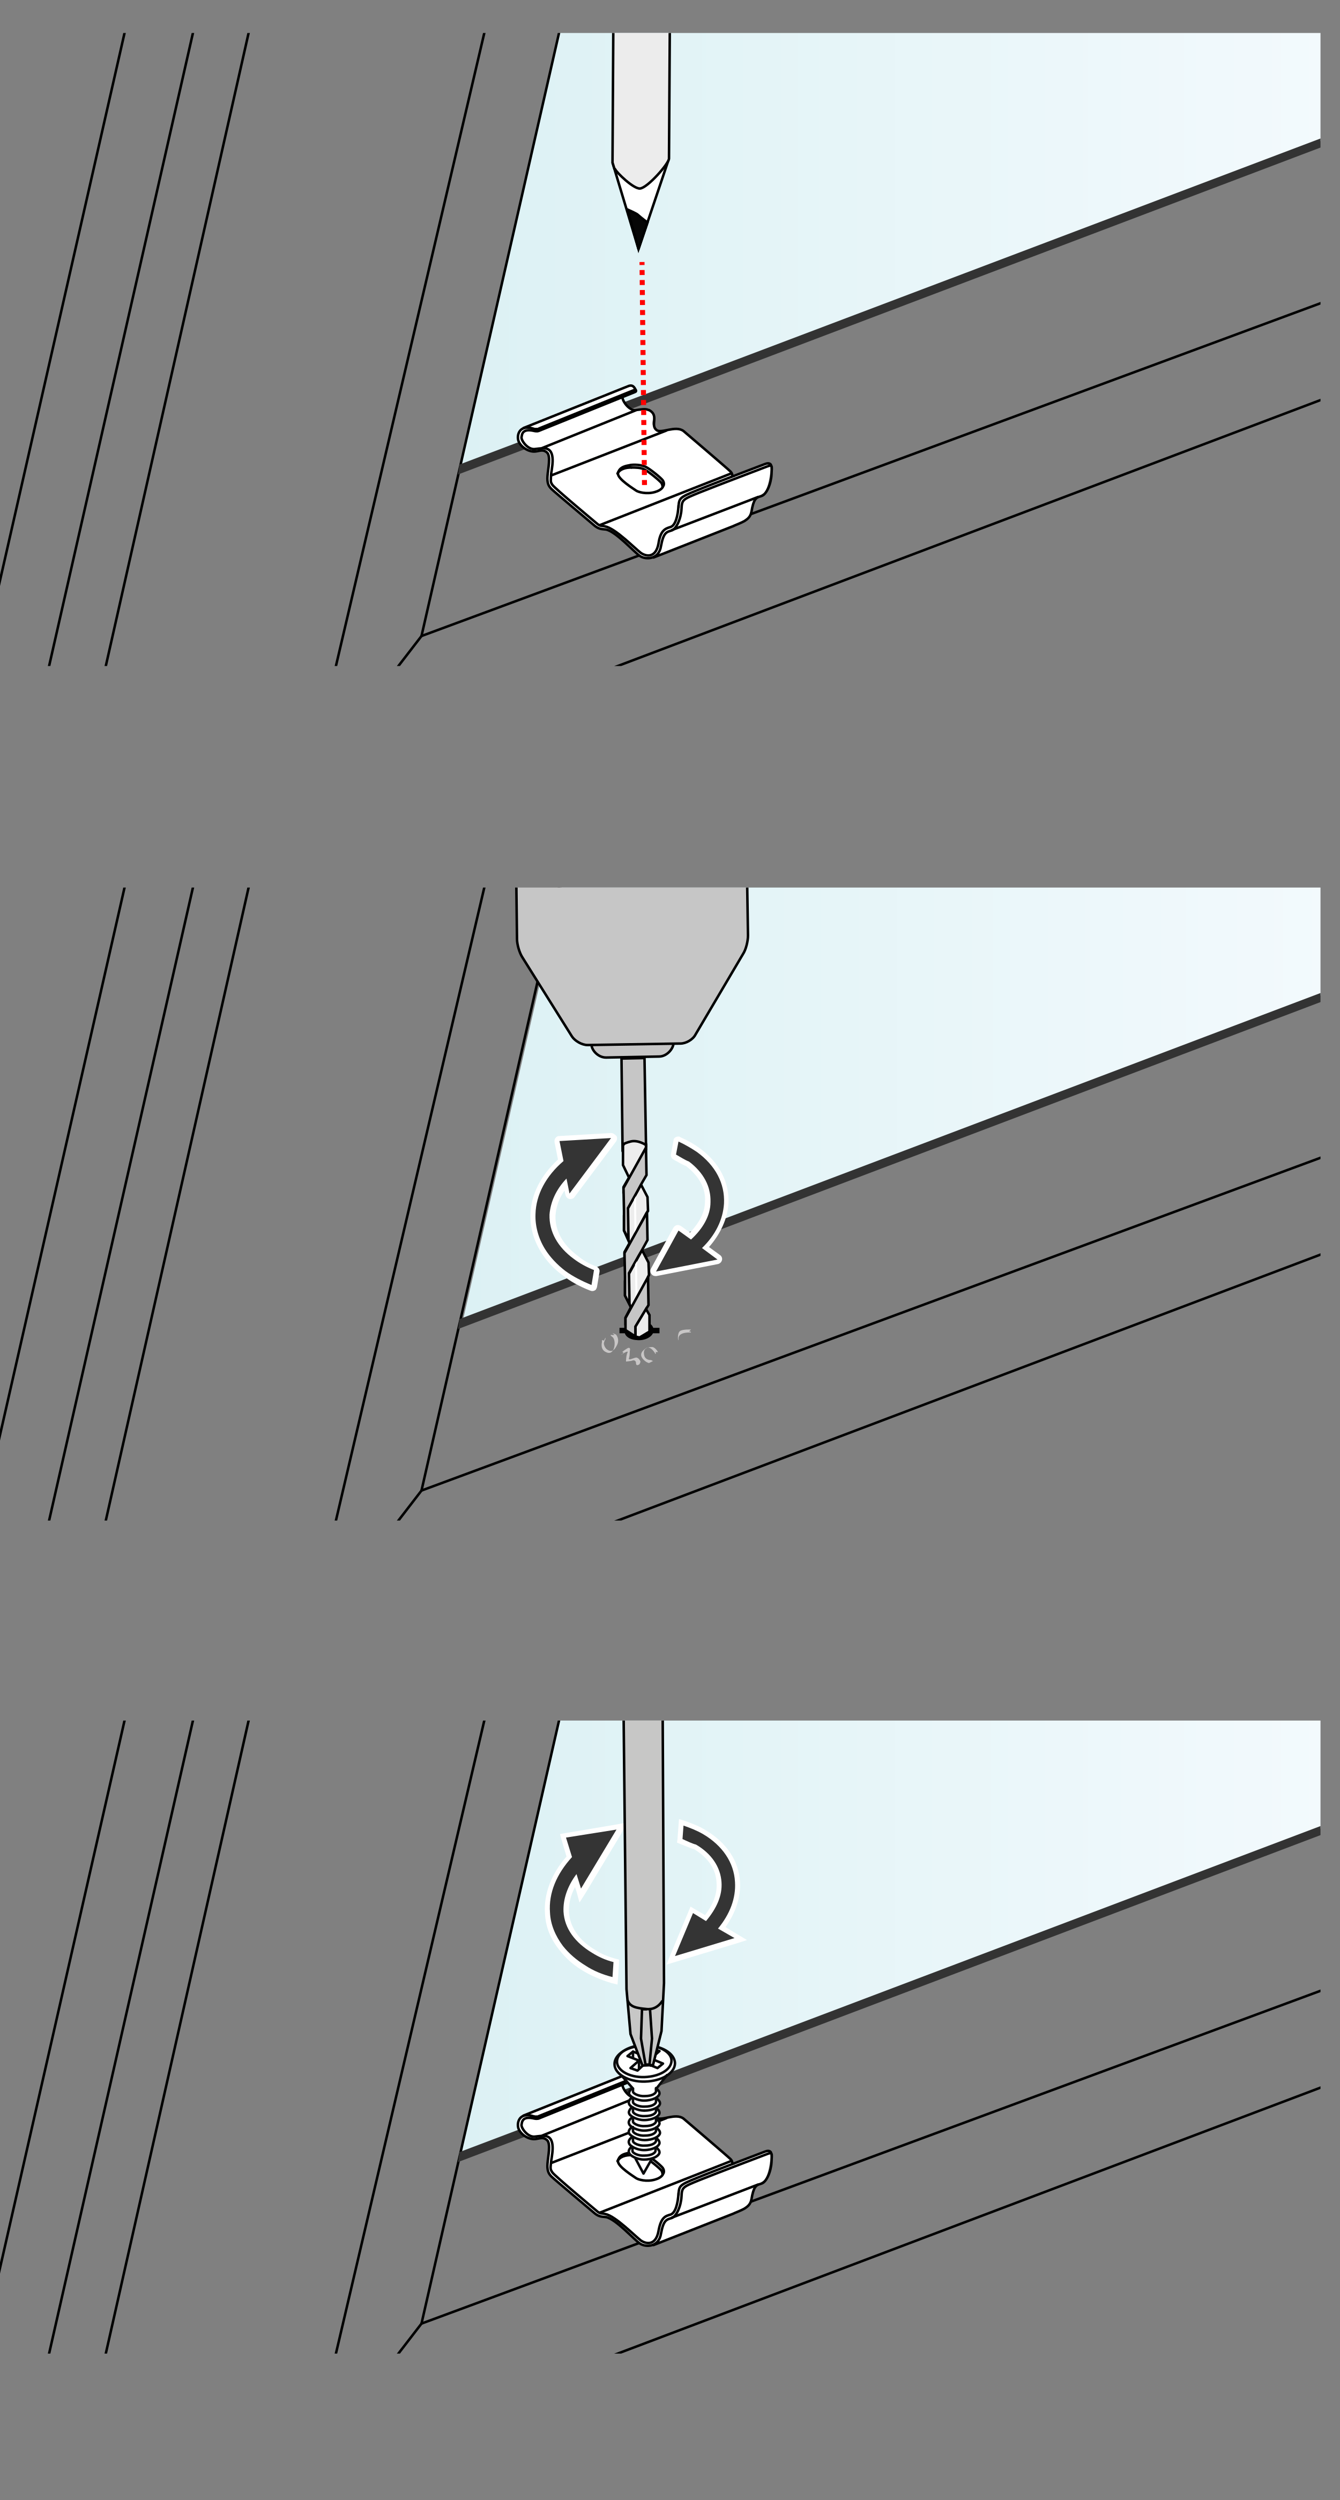 <?xml version="1.0" encoding="utf-8"?>
<!-- Generator: Adobe Illustrator 27.8.1, SVG Export Plug-In . SVG Version: 6.00 Build 0)  -->
<svg version="1.1" id="Ebene_1" xmlns="http://www.w3.org/2000/svg" xmlns:xlink="http://www.w3.org/1999/xlink" x="0px" y="0px"
	 width="268px" height="500px" viewBox="0 0 268 500" style="enable-background:new 0 0 268 500;" xml:space="preserve">
<rect x="0" y="0" width="268" height="500" fill="#808080" stroke="none"/>
<style type="text/css">
	.st0{fill:#F3F3F3;}
	.st1{fill:none;stroke:#1D1D1B;stroke-width:0.5;stroke-linecap:round;stroke-linejoin:round;stroke-miterlimit:10;}
	.st2{fill:none;stroke:#787876;stroke-width:0.1;}
	.st3{fill:none;stroke:#1D1E1C;stroke-width:0.5;stroke-linecap:round;stroke-linejoin:round;}
	.st4{clip-path:url(#XMLID_00000145035644568200776130000006699168477341689528_);fill:url(#SVGID_1_);}
	
		.st5{clip-path:url(#XMLID_00000145035644568200776130000006699168477341689528_);fill:none;stroke:#000100;stroke-width:0.5;stroke-linecap:round;stroke-linejoin:round;stroke-miterlimit:10;}
	.st6{clip-path:url(#XMLID_00000145035644568200776130000006699168477341689528_);fill:#333333;}
	
		.st7{clip-path:url(#XMLID_00000145035644568200776130000006699168477341689528_);fill:none;stroke:#FF0000;stroke-width:0.5;stroke-linecap:round;}
	.st8{clip-path:url(#XMLID_00000145035644568200776130000006699168477341689528_);}
	.st9{fill:#FFFFFF;}
	.st10{fill:none;stroke:#000100;stroke-width:0.5;stroke-linecap:round;stroke-linejoin:round;}
	.st11{fill:none;stroke:#000100;stroke-width:0.5;stroke-linecap:round;stroke-linejoin:round;stroke-miterlimit:10;}
	.st12{fill:none;stroke:#FF0000;stroke-dasharray:1,1;}
	.st13{fill:#FFFFFF;stroke:#000000;stroke-width:0.5;stroke-linejoin:round;stroke-miterlimit:10;}
	.st14{fill:#ECECEC;stroke:#000000;stroke-width:0.5;stroke-linecap:round;stroke-linejoin:round;stroke-miterlimit:10;}
	.st15{fill:#060606;stroke:#000000;stroke-width:0.5;stroke-miterlimit:10;}
	
		.st16{clip-path:url(#XMLID_00000124854748264069087190000005246950209126065068_);fill:url(#SVGID_00000145027113841913369130000017056690380881675670_);}
	
		.st17{clip-path:url(#XMLID_00000124854748264069087190000005246950209126065068_);fill:none;stroke:#000100;stroke-width:0.5;stroke-linecap:round;stroke-linejoin:round;stroke-miterlimit:10;}
	.st18{clip-path:url(#XMLID_00000124854748264069087190000005246950209126065068_);fill:#333333;}
	.st19{clip-path:url(#XMLID_00000124854748264069087190000005246950209126065068_);}
	.st20{fill:#010101;}
	.st21{fill:#C8C6C6;}
	.st22{fill:none;stroke:#010101;stroke-width:1.089;}
	.st23{fill:#C6C6C6;stroke:#000000;stroke-width:0.5;stroke-miterlimit:10;}
	.st24{fill:#C6C6C6;}
	.st25{fill:none;stroke:#000000;stroke-width:0.5;stroke-miterlimit:10;}
	.st26{fill:#ECECEC;stroke:#1D1D1B;stroke-width:0.25;stroke-linecap:round;stroke-linejoin:round;stroke-miterlimit:10;}
	.st27{fill:#EDEDED;stroke:#000000;stroke-width:0.5;stroke-miterlimit:10;}
	.st28{fill:#343434;}
	
		.st29{clip-path:url(#XMLID_00000150790133900148519070000015219650850724103346_);fill:url(#SVGID_00000116929190770828348150000008110845743847041713_);}
	
		.st30{clip-path:url(#XMLID_00000150790133900148519070000015219650850724103346_);fill:none;stroke:#000100;stroke-width:0.5;stroke-linecap:round;stroke-linejoin:round;stroke-miterlimit:10;}
	.st31{clip-path:url(#XMLID_00000150790133900148519070000015219650850724103346_);fill:#333333;}
	
		.st32{clip-path:url(#XMLID_00000150790133900148519070000015219650850724103346_);fill:none;stroke:#FF0000;stroke-width:0.5;stroke-linecap:round;}
	.st33{clip-path:url(#XMLID_00000150790133900148519070000015219650850724103346_);}
	.st34{fill:none;stroke:#0A0B0C;stroke-width:0.5;stroke-linecap:round;stroke-linejoin:round;stroke-miterlimit:10;}
	.st35{fill:#C7C7C6;stroke:#000000;stroke-width:0.5;stroke-linecap:round;stroke-linejoin:round;stroke-miterlimit:10;}
	.st36{fill:#C7C7C6;}
	.st37{fill:none;stroke:#020303;stroke-width:0.5;stroke-miterlimit:10;}
</style>
<g>
	<g>
		<path class="st0" d="M-537.6,476.9 M-517.6,564.3"/>
		<g>
			<path class="st1" d="M-536.8,492.2"/>
			<path class="st1" d="M-537.6,476.9"/>
			<path class="st1" d="M-580.1,585.3"/>
			<path class="st2" d="M-537.6,478.4"/>
			<path class="st2" d="M-537.6,485.7"/>
			<path class="st2" d="M-536,502.7"/>
			<path class="st2" d="M-537.6,488.1"/>
			<path class="st2" d="M-535.3,516.1"/>
			<path class="st2" d="M-535.3,504.8"/>
			<path class="st2" d="M-535.3,521"/>
			<path class="st2" d="M-535.3,532.7"/>
			<path class="st2" d="M-533.6,560.9"/>
			<path class="st2" d="M-533.8,542"/>
			<path class="st2" d="M-534,550.4"/>
		</g>
	</g>
</g>
<path class="st3" d="M-27.3,216.9"/>
<path class="st3" d="M-18.7,216.9"/>
<path class="st3" d="M-5.4,216.9"/>
<g>
	<defs>
		<rect id="XMLID_00000176739996962373475430000002665269558241429393_" y="6.6" width="264.1" height="126.6"/>
	</defs>
	<clipPath id="XMLID_00000134969462972801669470000017206965891267559596_">
		<use xlink:href="#XMLID_00000176739996962373475430000002665269558241429393_"  style="overflow:visible;"/>
	</clipPath>
	
		<linearGradient id="SVGID_1_" gradientUnits="userSpaceOnUse" x1="92.038" y1="-367.461" x2="265.653" y2="-367.461" gradientTransform="matrix(1 0 0 1 4.000000e-02 403.564)">
		<stop  offset="0" style="stop-color:#DCF1F4"/>
		<stop  offset="6.713010e-07" style="stop-color:#DCF1F4"/>
		<stop  offset="1" style="stop-color:#F3FAFD"/>
	</linearGradient>
	<polygon style="clip-path:url(#XMLID_00000134969462972801669470000017206965891267559596_);fill:url(#SVGID_1_);" points="
		118.4,-21.5 265.7,-21.2 265.7,27.6 92.1,93.7 	"/>
	
		<line style="clip-path:url(#XMLID_00000134969462972801669470000017206965891267559596_);fill:none;stroke:#000100;stroke-width:0.5;stroke-linecap:round;stroke-linejoin:round;stroke-miterlimit:10;" x1="-3.8" y1="132.8" x2="26.5" y2="-0.4"/>
	
		<line style="clip-path:url(#XMLID_00000134969462972801669470000017206965891267559596_);fill:none;stroke:#000100;stroke-width:0.5;stroke-linecap:round;stroke-linejoin:round;stroke-miterlimit:10;" x1="182.9" y1="171.1" x2="266.9" y2="139.4"/>
	
		<line style="clip-path:url(#XMLID_00000134969462972801669470000017206965891267559596_);fill:none;stroke:#000100;stroke-width:0.5;stroke-linecap:round;stroke-linejoin:round;stroke-miterlimit:10;" x1="40.2" y1="-0.5" x2="1.3" y2="170.7"/>
	
		<line style="clip-path:url(#XMLID_00000134969462972801669470000017206965891267559596_);fill:none;stroke:#000100;stroke-width:0.5;stroke-linecap:round;stroke-linejoin:round;stroke-miterlimit:10;" x1="51.3" y1="-0.4" x2="12.7" y2="170.7"/>
	
		<line style="clip-path:url(#XMLID_00000134969462972801669470000017206965891267559596_);fill:none;stroke:#000100;stroke-width:0.5;stroke-linecap:round;stroke-linejoin:round;stroke-miterlimit:10;" x1="50.8" y1="170.7" x2="84.3" y2="127.2"/>
	
		<line style="clip-path:url(#XMLID_00000134969462972801669470000017206965891267559596_);fill:none;stroke:#000100;stroke-width:0.5;stroke-linecap:round;stroke-linejoin:round;stroke-miterlimit:10;" x1="84.3" y1="127.2" x2="265.3" y2="60.2"/>
	
		<line style="clip-path:url(#XMLID_00000134969462972801669470000017206965891267559596_);fill:none;stroke:#000100;stroke-width:0.5;stroke-linecap:round;stroke-linejoin:round;stroke-miterlimit:10;" x1="61.7" y1="156.6" x2="266.5" y2="79.1"/>
	
		<line style="clip-path:url(#XMLID_00000134969462972801669470000017206965891267559596_);fill:none;stroke:#000100;stroke-width:0.5;stroke-linecap:round;stroke-linejoin:round;stroke-miterlimit:10;" x1="98.5" y1="-0.4" x2="61.7" y2="156.6"/>
	
		<line style="clip-path:url(#XMLID_00000134969462972801669470000017206965891267559596_);fill:none;stroke:#000100;stroke-width:0.5;stroke-linecap:round;stroke-linejoin:round;stroke-miterlimit:10;" x1="113.4" y1="-0.4" x2="84.3" y2="127.2"/>
	<polygon style="clip-path:url(#XMLID_00000134969462972801669470000017206965891267559596_);fill:#333333;" points="269.9,25.5 
		91.9,92.9 91.6,94.9 269.4,27.5 	"/>
	
		<path style="clip-path:url(#XMLID_00000134969462972801669470000017206965891267559596_);fill:none;stroke:#FF0000;stroke-width:0.5;stroke-linecap:round;" d="
		M123.7,95.7c0,0,4.5-0.6,8,2.2"/>
	
		<path style="clip-path:url(#XMLID_00000134969462972801669470000017206965891267559596_);fill:none;stroke:#FF0000;stroke-width:0.5;stroke-linecap:round;" d="
		M125.1,98.1c0.3-0.1,2.6-4,6.9-4"/>
	<g style="clip-path:url(#XMLID_00000134969462972801669470000017206965891267559596_);">
		<g>
			<path class="st9" d="M151,99.9c0,0-0.3,1.3-0.7,2.3c-0.6,1.7-1.1,1.7-1.6,2.1c-0.6,0.4-18,7.2-18,7.2s-1.9,0.2-2.7-0.3
				c-0.7-0.5-4.5-4-4.5-4s-1-0.7-1.7-1.2c-0.3-0.2-0.8-0.2-1.1-0.3c-0.3,0-0.9,0-1.1-0.1c-0.1-0.1-8.8-7.3-8.8-7.3l-1.1-1.3
				c0,0-0.4-1.5-0.1-3.3c0.2-0.8,0.4-2.8-0.3-3.4c-1.1-1.1-2.6,0.9-4.7-1c-0.5-0.5-2.3-1.8-0.1-3.9c0,0,16.7-6.7,20.4-8.2
				c2.2-0.9,2.1,0.8,2.1,0.8l-2.6,1.3c0,0,0.1,0.9,0.8,1.6c1.1,1,1.9,0.9,3.3,0.8c0.4,0,2.6,0.3,2,2.6c-0.2,1,0.7,1.8,1,1.8
				c1.3,0.1,3.7-0.9,5.3,0.4c3.9,3.3,8.5,7.3,9,7.7c0.6,0.5,0.5,0.9,0.5,0.9s5.7-2.1,6.7-2.5c1-0.4,1.1,1.1,1.1,1.5
				c-0.2,1.6-0.6,4.3-1.7,4.7C151.5,99.4,151,99.9,151,99.9z"/>
			<g>
				<path class="st10" d="M135.7,101.5c0.1-1.9,0.2-2,3.6-3.4c3.4-1.4,13.7-5.3,13.7-5.3c1-0.4,1.2,0.2,1.2,0.2 M127.1,77.9
					c0.3,0.4-0.1,0.5-0.1,0.5l-19.3,7.8c-0.1,0-0.4,0.1-0.8,0c-2.5-0.6-2.5,0.7-2.6,1.3c0,0.7,1.3,2.5,2.7,2.3c1-0.1,1.9-0.3,2.5,0
					c1.7,0.7,0.8,4.1,0.7,5.2c0,1.1-0.2,1.3,0.3,2c0.5,0.7,8.4,7.3,9,7.8c0.6,0.5,0.9,0.3,1.6,0.5c2,0.4,5.9,4.4,7.1,5.3
					c1.2,0.8,3,0.9,3.5-1.9c0.4-2.7,1.4-3,2.4-3.3c1-0.3,1.5-2.3,1.6-4.3 M124.5,79.5c0,0.7,1.3,2.7,2.7,2.5c1-0.1,1.9-0.3,2.5,0
					 M133.3,86.1l-23.1,9 M127.3,82l-19.1,7.7 M104.7,85.6l21-8.4c0.6-0.2,1-0.1,1.4,0.7l-19.3,7.8c-0.4,0.2-0.5,0.2-0.8,0.1
					 M146.8,95.2c-0.6,0-0.1-0.3-0.7-0.9c-0.6-0.6-9.4-8.1-9.4-8.1c-1.6-1.2-4.5,0.6-5.4-0.2c-1.3-1,0.6-2.9-1.5-4"/>
				<line class="st11" x1="120" y1="105" x2="146.2" y2="94.7"/>
				<path class="st11" d="M130.7,111.5l16-6.3l0.2-0.1c0,0,1.5-0.6,2-0.9c0.6-0.4,1.2-0.8,1.4-1.9c0.4-2.4,0.9-2.8,1.7-3l0.3-0.1
					c1-0.3,1.9-2.4,2-4.3c0.1-1.9,0.2-2-0.9-1.6c0,0-10,3.8-13.5,5.2c-3.4,1.4-3.5,1.4-3.6,3.3c-0.1,1.9-1,4-2,4.3
					c-1,0.3-1.6,0.4-2.1,3.1c-0.4,2.7-3,2.8-4.2,2c-1.2-0.8-4.8-4.9-6.8-5.3c-0.7-0.1-1.3,0-2.2-0.7c-0.8-0.7-8.1-6.8-8.7-7.4
					c-0.6-0.6-0.9-1.2-0.8-2.6c0.1-1.4,0.7-4-0.1-4.7c-0.8-0.7-1.4-0.3-2.4-0.2c-1.4,0.1-2.9-1-3.3-2.1c-0.4-1.1,0.1-3.5,3.2-2.4"/>
				<path class="st11" d="M151.6,99.4c0,0-13.8,5.3-17.2,6.6"/>
			</g>
			<path class="st11" d="M126.1,93c-1.1,0.2-2,0.4-2.4,1.3c-0.1,0.1-0.1,0.3-0.1,0.4c-0.1,1.1,3.2,3.1,3.6,3.4
				c0.4,0.3,2.1,0.8,3.8,0.3c0.7-0.2,1.2-0.5,1.5-0.9c0-0.1,0.1-0.1,0.1-0.2c0.3-0.4,0.2-0.9-0.1-1.3c-0.5-0.6-2.5-2.2-3.3-2.6
				C128.3,92.9,126.7,92.9,126.1,93z"/>
			<path class="st11" d="M132.5,97.3c0-0.3-0.1-0.5-0.2-0.7c-0.5-0.6-2.6-2.3-3.4-2.7c-0.7-0.4-1.9-0.4-2.6-0.4"/>
			<path class="st11" d="M123.5,94.7c0.5-0.9,1.6-1.2,2.8-1.2"/>
			<line class="st10" x1="107.5" y1="86.2" x2="107.3" y2="85.8"/>
		</g>
		<line class="st12" x1="128.9" y1="97" x2="128.4" y2="52.4"/>
		<g>
			<polyline class="st13" points="133.7,32 127.7,49.8 122.5,32.5 			"/>
			<path class="st14" d="M122.7-0.7l-0.2,33.2l0.4,1.3l0.1,0c0.3,0.7,3.7,4,5,3.9c1.5-0.1,5.8-5,5.8-6l0,0l0.2-32.4"/>
			<path class="st15" d="M129.5,44.5c0,0-1.1-0.8-2-1.6c-0.2-0.2-2-1-2-1l2.2,7.9L129.5,44.5z"/>
		</g>
	</g>
</g>
<g>
	<defs>
		<rect id="XMLID_00000106848327783479749380000007762928497533194903_" y="177.5" width="264.1" height="126.6"/>
	</defs>
	<clipPath id="XMLID_00000067955666228891464980000012365568688590386068_">
		<use xlink:href="#XMLID_00000106848327783479749380000007762928497533194903_"  style="overflow:visible;"/>
	</clipPath>
	
		<linearGradient id="SVGID_00000176721819166194199420000006330242362624724671_" gradientUnits="userSpaceOnUse" x1="92.48" y1="-196.746" x2="266.095" y2="-196.746" gradientTransform="matrix(1 0 0 1 4.000000e-02 403.564)">
		<stop  offset="0" style="stop-color:#DCF1F4"/>
		<stop  offset="6.713010e-07" style="stop-color:#DCF1F4"/>
		<stop  offset="1" style="stop-color:#F3FAFD"/>
	</linearGradient>
	
		<polygon style="clip-path:url(#XMLID_00000067955666228891464980000012365568688590386068_);fill:url(#SVGID_00000176721819166194199420000006330242362624724671_);" points="
		118.8,149.2 266.1,149.5 266.1,198.3 92.5,264.4 	"/>
	
		<line style="clip-path:url(#XMLID_00000067955666228891464980000012365568688590386068_);fill:none;stroke:#000100;stroke-width:0.5;stroke-linecap:round;stroke-linejoin:round;stroke-miterlimit:10;" x1="-3.8" y1="303.7" x2="26.5" y2="170.5"/>
	
		<line style="clip-path:url(#XMLID_00000067955666228891464980000012365568688590386068_);fill:none;stroke:#000100;stroke-width:0.5;stroke-linecap:round;stroke-linejoin:round;stroke-miterlimit:10;" x1="182.9" y1="342" x2="266.9" y2="310.3"/>
	
		<line style="clip-path:url(#XMLID_00000067955666228891464980000012365568688590386068_);fill:none;stroke:#000100;stroke-width:0.5;stroke-linecap:round;stroke-linejoin:round;stroke-miterlimit:10;" x1="40.2" y1="170.4" x2="1.3" y2="341.6"/>
	
		<line style="clip-path:url(#XMLID_00000067955666228891464980000012365568688590386068_);fill:none;stroke:#000100;stroke-width:0.5;stroke-linecap:round;stroke-linejoin:round;stroke-miterlimit:10;" x1="51.3" y1="170.5" x2="12.7" y2="341.6"/>
	
		<line style="clip-path:url(#XMLID_00000067955666228891464980000012365568688590386068_);fill:none;stroke:#000100;stroke-width:0.5;stroke-linecap:round;stroke-linejoin:round;stroke-miterlimit:10;" x1="50.8" y1="341.6" x2="84.3" y2="298.1"/>
	
		<line style="clip-path:url(#XMLID_00000067955666228891464980000012365568688590386068_);fill:none;stroke:#000100;stroke-width:0.5;stroke-linecap:round;stroke-linejoin:round;stroke-miterlimit:10;" x1="84.3" y1="298.1" x2="265.3" y2="231.1"/>
	
		<line style="clip-path:url(#XMLID_00000067955666228891464980000012365568688590386068_);fill:none;stroke:#000100;stroke-width:0.5;stroke-linecap:round;stroke-linejoin:round;stroke-miterlimit:10;" x1="61.7" y1="327.5" x2="266.5" y2="250"/>
	
		<line style="clip-path:url(#XMLID_00000067955666228891464980000012365568688590386068_);fill:none;stroke:#000100;stroke-width:0.5;stroke-linecap:round;stroke-linejoin:round;stroke-miterlimit:10;" x1="98.5" y1="170.5" x2="61.7" y2="327.5"/>
	
		<line style="clip-path:url(#XMLID_00000067955666228891464980000012365568688590386068_);fill:none;stroke:#000100;stroke-width:0.5;stroke-linecap:round;stroke-linejoin:round;stroke-miterlimit:10;" x1="113.4" y1="170.5" x2="84.3" y2="298.1"/>
	<polygon style="clip-path:url(#XMLID_00000067955666228891464980000012365568688590386068_);fill:#333333;" points="269.9,196.4 
		91.9,263.8 91.6,265.8 269.4,198.4 	"/>
	<g style="clip-path:url(#XMLID_00000067955666228891464980000012365568688590386068_);">
		<g>
			<path class="st20" d="M130.7,266.3c-0.2,1.1-1.8,1.9-3.4,1.7c-1.7-0.1-2.7-1.1-2.3-2.2c0.4-1.1,1.9-1.8,3.4-1.7
				C129.9,264.3,130.9,265.2,130.7,266.3z"/>
			<path class="st21" d="M120.4,268.4c0,0-0.5,1.6,1,2.1c1.6,0.6,1.9-2.5,1.1-3.1s-0.1-0.4-0.1-0.4l0.5,0l-0.4-0.4l0.7,0.3
				c0,0,0.9,1,0.1,2.3c-0.7,1.4-1.5,1-2,0.6c-0.4-0.4-0.6-1-0.5-1.3c0.1-0.4,0.3-0.7,0.3-0.7l0-0.3l-0.3,0.6l-0.4-0.1L120.4,268.4z"
				/>
			<path class="st21" d="M130.2,272c0,0-1.3,0.1-1.4-1.2c-0.2-1.3,1-1.4,1.7-1.4c0.6,0.1,1.1,1,1.1,1l-0.5,0l0.1,0.2l-0.1,0.2
				c0,0-1-1.9-2-1.1c-1,0.7-1.1,1.4-0.5,2.1s1.2,0.8,1.2,0.8l0.8-0.4L130.2,272z"/>
			<path class="st21" d="M136,266.2c0.6-0.4,2.2-0.3,2.2-0.3l-0.4,0.4l0.3,0l0.1,0.2c0,0-2.4-0.2-2.5,1.1
				C135.7,269,135.3,266.7,136,266.2z"/>
			<path class="st21" d="M124.1,271c0,0,1.7-1.1,1.4-0.5c-0.3,0.6-0.3,1.8-0.3,1.8s1.1-0.1,1.3-0.2c0.1-0.1,0.7-0.1,0.7,0.5
				c0,0.6,0.4,0.4,0.6,0.3c0.2-0.1,0.3-0.6,0.3-0.6s-0.3-0.8-0.9-0.8c-0.6,0.1-1.6,0.7-1.4,0.1c0.2-0.6,0.1-1.2,0.2-1.6
				s-0.2-0.6-0.6-0.3c-0.5,0.3-1,0.7-1,0.7l0.3,0l-0.2,0.4L124.1,271L124.1,271z"/>
			<line class="st22" x1="123.9" y1="266.1" x2="131.9" y2="266.1"/>
		</g>
		<g>
			<g>
				<path class="st23" d="M89.5,30.8l1.4,89.3l0.1,0c0,0.1-0.1,0.2-0.1,0.2c0,0.9,3.4,1.7,8.9,2.3l0.4,13l50.4-0.8l-0.4-13
					c5.5-0.7,8.8-1.6,8.8-2.6c0-0.1,0-0.2-0.1-0.2l0.1,0"/>
				<path class="st23" d="M148.6,161.2c0,0-1-3.4-7.9-3.5c-6.8-0.1-29.7-2.1-34.1,0.9c-4.4,3-3.7,4.1-3.7,4.1l33.1,11.1l13.1-9.1
					L148.6,161.2z"/>
				<path class="st23" d="M140.7,155.1l0.1,4.9c0,0-5.4,2.2-14.5,2.2c-9.1,0-15.1-2-15.1-2l-0.1-4.6L140.7,155.1z"/>
				<path class="st23" d="M118.3,208.9c0,1.1,1.3,2.6,2.9,2.6l10.6-0.2c1.6,0,2.9-1.6,2.9-2.7"/>
				<g>
					<path class="st24" d="M103.4,187.8c0,1.1,0.5,2.8,1.1,3.7l9.9,15.8c0.6,0.9,2,1.7,3.1,1.7l18.6-0.3c1.1,0,2.5-0.8,3-1.8
						l9.5-16.1c0.6-0.9,1-2.6,1-3.7l-0.4-24.9c0-1.1-0.8-1.6-1.8-1c0,0-6.1,3.5-20.7,3.7c-14.6,0.2-21.8-3.1-21.8-3.1
						c-1-0.5-1.8,0.1-1.8,1.2L103.4,187.8z"/>
					<path class="st25" d="M103.4,187.8c0,1.1,0.5,2.8,1.1,3.7l9.9,15.8c0.6,0.9,2,1.7,3.1,1.7l18.6-0.3c1.1,0,2.5-0.8,3-1.8
						l9.5-16.1c0.6-0.9,1-2.6,1-3.7l-0.4-24.9c0-1.1-0.8-1.6-1.8-1c0,0-6.1,3.5-20.7,3.7c-14.6,0.2-21.8-3.1-21.8-3.1
						c-1-0.5-1.8,0.1-1.8,1.2L103.4,187.8z"/>
				</g>
				<path class="st23" d="M111.1,155.5c-7.6-2-12.8-5.8-12.8-10.1c-0.1-4-2.9-9.8-2.9-9.8l-0.1-4.7c0,0,17.1,3.9,31,3.6
					c14-0.2,28.5-4.6,28.5-4.6l0.1,4.7c0,0-2.7,5.8-2.6,9.9c0.1,4.2-4.5,7.9-11.5,10.2C132.4,157.5,114.5,156.6,111.1,155.5z"/>
				<path class="st23" d="M89.5,27.5l1.4,92.6l0,0.2c0,2,16.2,7.1,35,6.8s33.1-5.8,33-7.8l0-0.2l-0.2-14.9"/>
				<path class="st26" d="M90,28.1"/>
				<path class="st23" d="M139.2,83.1l0.3,22c0,1.6-1.3,2.9-2.9,2.9l-23.8,0.4c-1.6,0-2.9-1.3-2.9-2.9l-0.8-50.4
					c0-1.1,0.5-2,1.4-2.5c0.4-0.3,0.9-0.4,1.5-0.4"/>
				<path class="st23" d="M158.7,104.2l0.1,9.1c0,0,1.3-2.4,4.7-3.8"/>
				<g>
					<polygon class="st27" points="129.2,229.5 129.2,229.3 129.2,229.3 129.2,228.9 126.9,225.4 124.6,229.1 124.6,233 
						125.8,235.5 124.7,237.4 124.7,237.8 129.2,229.9 129.2,229.5 129.2,229.5 					"/>
					<polygon class="st27" points="129.7,252.5 128.4,250 125,256.2 125,259.1 126.2,261.4 125.1,263.5 125.1,264.1 129.6,255.9 
						129.6,255.4 129.8,255 					"/>
					<polygon class="st27" points="129.5,239.4 128.2,236.9 124.8,243.1 124.8,246.1 125.9,248.6 124.9,250.4 124.9,250.6 
						126.1,248.5 126.1,248.5 126.1,248.5 129.3,242.6 129.6,242.2 129.6,242 					"/>
					<path class="st23" d="M124.3,211.7l4.6-0.1l0.3,17.4c0,0-1.6-1.1-3.1-0.7c-1.5,0.4-1.6,0.7-1.6,0.7L124.3,211.7z"/>
					<g>
						<polygon class="st23" points="124.7,237.6 124.8,242.2 124.8,243.1 124.8,246.1 125.7,247.8 125.6,241.6 127.5,238.2 
							128.2,236.9 129.3,235 129.2,229.5 						"/>
						<polygon class="st9" points="127.3,246.6 127.2,239.2 126.8,239.9 126.9,247.1 						"/>
					</g>
					<g>
						<polygon class="st23" points="129.4,242.5 124.9,250.6 125,255.3 125,256.2 125,259.1 125.9,260.9 125.8,254.6 127.7,251.2 
							128.4,250 129.5,248 						"/>
						<polygon class="st9" points="127.5,259.6 127.4,252.2 127,252.9 127.1,260.1 						"/>
					</g>
					<g>
						<polygon class="st23" points="127.1,267.3 125.1,266 125.1,263.6 129.6,255.4 129.7,261 127.1,265.3 						"/>
					</g>
					<polygon class="st27" points="129.2,261.8 129.9,263 129.9,266.3 127.9,267.5 127.1,267.3 127.1,265.3 					"/>
				</g>
			</g>
		</g>
		<g>
			<g>
				<path class="st28" d="M118.3,257.5c-0.1,0-0.1,0-0.2,0c-2.2-0.9-3.9-1.8-5.3-2.9c-1.7-1.3-3.1-2.8-4.2-4.5
					c-1.4-2.3-2.1-4.8-2-7.3c0.1-3.9,2.1-7.7,5.5-10.8l-0.7-3.7c0-0.1,0-0.3,0.1-0.4c0.1-0.1,0.2-0.2,0.4-0.2c0,0,10.3-0.6,10.3-0.6
					c0.2,0,0.4,0.1,0.4,0.3c0.1,0.2,0.1,0.4,0,0.5l-8.3,11.1c-0.1,0.1-0.2,0.2-0.4,0.2c0,0-0.1,0-0.1,0c-0.2,0-0.3-0.2-0.4-0.4
					l-0.4-2c-1.6,1.9-2.4,4-2.6,6.2c-0.1,3.2,1.5,6.1,4.7,8.5c1.2,0.9,2.4,1.6,3.9,2.2c0.2,0.1,0.3,0.3,0.3,0.5l-0.5,3
					c0,0.1-0.1,0.3-0.2,0.4C118.5,257.5,118.4,257.5,118.3,257.5z"/>
				<path class="st9" d="M122.2,227.6l-8.3,11.1l-0.6-3c-2.1,2.2-3.2,4.7-3.4,7.2c-0.1,3.4,1.6,6.5,4.9,8.9c1.2,0.9,2.5,1.6,4,2.2
					l-0.5,3c-1.9-0.8-3.7-1.7-5.2-2.8c-1.7-1.3-3.1-2.8-4.1-4.4c-1.3-2.1-2-4.6-1.9-7c0.1-3.9,2.1-7.6,5.6-10.6l-0.8-4L122.2,227.6
					 M122.2,226.6C122.2,226.6,122.2,226.6,122.2,226.6l-10.4,0.6c-0.3,0-0.6,0.2-0.7,0.4c-0.2,0.2-0.2,0.5-0.2,0.8l0.7,3.5
					c-3.4,3.1-5.4,7-5.5,10.9c-0.1,2.6,0.6,5.2,2.1,7.6c1.1,1.8,2.6,3.4,4.4,4.7c1.4,1.1,3.1,2.1,5.4,3c0.1,0,0.2,0.1,0.4,0.1
					c0.2,0,0.3,0,0.5-0.1c0.3-0.1,0.4-0.4,0.5-0.7l0.5-3c0.1-0.5-0.2-0.9-0.6-1.1c-1.4-0.5-2.6-1.2-3.7-2.1
					c-3.1-2.3-4.6-5.1-4.5-8.1c0.1-1.7,0.7-3.4,1.8-5l0.2,0.9c0.1,0.4,0.4,0.7,0.8,0.8c0.1,0,0.2,0,0.2,0c0.3,0,0.6-0.1,0.8-0.4
					l8.3-11.1c0.2-0.3,0.3-0.7,0.1-1.1C122.9,226.8,122.6,226.6,122.2,226.6L122.2,226.6z"/>
			</g>
		</g>
		<g>
			<g>
				<path class="st28" d="M131.2,254.7c-0.2,0-0.3-0.1-0.4-0.2c-0.1-0.2-0.1-0.4,0-0.5l4.5-8.2c0.1-0.1,0.2-0.2,0.3-0.2
					c0,0,0.1,0,0.1,0c0.1,0,0.2,0,0.3,0.1l2.1,1.6c2.2-2.2,3.4-4.5,3.5-6.9c0.1-2.9-1.3-5.5-4.1-7.6c-0.5-0.2-1.1-0.5-1.6-0.8
					c-0.3-0.2-0.6-0.4-1-0.5c-0.2-0.1-0.3-0.3-0.3-0.5l0.5-2.7c0-0.2,0.1-0.3,0.3-0.4c0.1,0,0.2-0.1,0.2-0.1c0.1,0,0.1,0,0.2,0
					c1.6,0.7,2.7,1.4,3.8,2.2c3.8,2.9,5.8,6.7,5.6,10.7c-0.2,3.1-1.6,6.2-4.1,8.8l2.6,1.9c0.2,0.1,0.2,0.3,0.2,0.5s-0.2,0.3-0.4,0.4
					L131.2,254.7C131.3,254.7,131.2,254.7,131.2,254.7z"/>
				<path class="st9" d="M135.7,228.3c1.3,0.6,2.5,1.3,3.7,2.1c3.7,2.7,5.6,6.3,5.4,10.3c-0.2,3.2-1.7,6.3-4.4,8.9l3.1,2.3
					l-12.3,2.4l4.5-8.2l2.5,1.8c2.4-2.2,3.9-4.8,3.9-7.5c0.1-3.1-1.4-5.9-4.3-8.1c-0.8-0.3-1.7-0.9-2.6-1.4L135.7,228.3
					 M135.7,227.3c-0.2,0-0.3,0-0.5,0.1c-0.3,0.1-0.5,0.4-0.5,0.7l-0.5,2.7c-0.1,0.4,0.1,0.9,0.5,1.1c0.3,0.2,0.6,0.3,0.9,0.5
					c0.5,0.3,1.1,0.6,1.6,0.8c2.6,2,4,4.5,3.8,7.1c0,2.1-1.1,4.2-3,6.2l-1.8-1.3c-0.2-0.1-0.4-0.2-0.6-0.2c-0.1,0-0.1,0-0.2,0
					c-0.3,0.1-0.5,0.2-0.7,0.5l-4.5,8.2c-0.2,0.3-0.2,0.8,0.1,1.1c0.2,0.3,0.5,0.4,0.8,0.4c0.1,0,0.1,0,0.2,0l12.3-2.4
					c0.4-0.1,0.7-0.4,0.8-0.8c0.1-0.4-0.1-0.8-0.4-1l-2.2-1.6c2.3-2.6,3.7-5.7,3.9-8.7c0.2-4.2-1.8-8.2-5.8-11.1
					c-1.1-0.8-2.3-1.5-3.9-2.2C136,227.3,135.8,227.3,135.7,227.3L135.7,227.3z"/>
			</g>
		</g>
	</g>
</g>
<g>
	<defs>
		<rect id="XMLID_00000046335887766358015970000010039829138176050305_" y="344.1" width="264.1" height="126.6"/>
	</defs>
	<clipPath id="XMLID_00000033344323982434612990000014661495769747073696_">
		<use xlink:href="#XMLID_00000046335887766358015970000010039829138176050305_"  style="overflow:visible;"/>
	</clipPath>
	
		<linearGradient id="SVGID_00000170976853897413990050000001480228883863495081_" gradientUnits="userSpaceOnUse" x1="92.038" y1="-29.961" x2="265.653" y2="-29.961" gradientTransform="matrix(1 0 0 1 4.000000e-02 403.564)">
		<stop  offset="0" style="stop-color:#DCF1F4"/>
		<stop  offset="6.713010e-07" style="stop-color:#DCF1F4"/>
		<stop  offset="1" style="stop-color:#F3FAFD"/>
	</linearGradient>
	
		<polygon style="clip-path:url(#XMLID_00000033344323982434612990000014661495769747073696_);fill:url(#SVGID_00000170976853897413990050000001480228883863495081_);" points="
		118.4,316 265.7,316.3 265.7,365.1 92.1,431.2 	"/>
	
		<line style="clip-path:url(#XMLID_00000033344323982434612990000014661495769747073696_);fill:none;stroke:#000100;stroke-width:0.5;stroke-linecap:round;stroke-linejoin:round;stroke-miterlimit:10;" x1="-3.8" y1="470.3" x2="26.5" y2="337.1"/>
	
		<line style="clip-path:url(#XMLID_00000033344323982434612990000014661495769747073696_);fill:none;stroke:#000100;stroke-width:0.5;stroke-linecap:round;stroke-linejoin:round;stroke-miterlimit:10;" x1="182.9" y1="508.6" x2="266.9" y2="476.9"/>
	
		<line style="clip-path:url(#XMLID_00000033344323982434612990000014661495769747073696_);fill:none;stroke:#000100;stroke-width:0.5;stroke-linecap:round;stroke-linejoin:round;stroke-miterlimit:10;" x1="40.2" y1="337" x2="1.3" y2="508.2"/>
	
		<line style="clip-path:url(#XMLID_00000033344323982434612990000014661495769747073696_);fill:none;stroke:#000100;stroke-width:0.5;stroke-linecap:round;stroke-linejoin:round;stroke-miterlimit:10;" x1="51.3" y1="337.1" x2="12.7" y2="508.2"/>
	
		<line style="clip-path:url(#XMLID_00000033344323982434612990000014661495769747073696_);fill:none;stroke:#000100;stroke-width:0.5;stroke-linecap:round;stroke-linejoin:round;stroke-miterlimit:10;" x1="50.8" y1="508.2" x2="84.3" y2="464.7"/>
	
		<line style="clip-path:url(#XMLID_00000033344323982434612990000014661495769747073696_);fill:none;stroke:#000100;stroke-width:0.5;stroke-linecap:round;stroke-linejoin:round;stroke-miterlimit:10;" x1="84.3" y1="464.7" x2="265.3" y2="397.7"/>
	
		<line style="clip-path:url(#XMLID_00000033344323982434612990000014661495769747073696_);fill:none;stroke:#000100;stroke-width:0.5;stroke-linecap:round;stroke-linejoin:round;stroke-miterlimit:10;" x1="61.7" y1="494.1" x2="266.5" y2="416.6"/>
	
		<line style="clip-path:url(#XMLID_00000033344323982434612990000014661495769747073696_);fill:none;stroke:#000100;stroke-width:0.5;stroke-linecap:round;stroke-linejoin:round;stroke-miterlimit:10;" x1="98.5" y1="337.1" x2="61.7" y2="494.1"/>
	
		<line style="clip-path:url(#XMLID_00000033344323982434612990000014661495769747073696_);fill:none;stroke:#000100;stroke-width:0.5;stroke-linecap:round;stroke-linejoin:round;stroke-miterlimit:10;" x1="113.4" y1="337.1" x2="84.3" y2="464.7"/>
	<polygon style="clip-path:url(#XMLID_00000033344323982434612990000014661495769747073696_);fill:#333333;" points="269.9,363 
		91.9,430.4 91.6,432.4 269.4,365 	"/>
	
		<path style="clip-path:url(#XMLID_00000033344323982434612990000014661495769747073696_);fill:none;stroke:#FF0000;stroke-width:0.5;stroke-linecap:round;" d="
		M123.7,433.2c0,0,4.5-0.6,8,2.2"/>
	
		<path style="clip-path:url(#XMLID_00000033344323982434612990000014661495769747073696_);fill:none;stroke:#FF0000;stroke-width:0.5;stroke-linecap:round;" d="
		M125.1,435.6c0.3-0.1,2.6-4,6.9-4"/>
	<g style="clip-path:url(#XMLID_00000033344323982434612990000014661495769747073696_);">
		<g>
			<path class="st9" d="M151,437.4c0,0-0.3,1.3-0.7,2.3c-0.6,1.7-1.1,1.7-1.6,2.1s-18,7.2-18,7.2s-1.9,0.2-2.7-0.3
				c-0.7-0.5-4.5-4-4.5-4s-1-0.7-1.7-1.2c-0.3-0.2-0.8-0.2-1.1-0.3c-0.3,0-0.9,0-1.1-0.1c-0.1-0.1-8.8-7.3-8.8-7.3l-1.1-1.3
				c0,0-0.4-1.5-0.1-3.3c0.2-0.8,0.4-2.8-0.3-3.4c-1.1-1.1-2.6,0.9-4.7-1c-0.5-0.5-2.3-1.8-0.1-3.9c0,0,16.7-6.7,20.4-8.2
				c2.2-0.9,2.1,0.8,2.1,0.8l-2.6,1.3c0,0,0.1,0.9,0.8,1.6c1.1,1,1.9,0.9,3.3,0.8c0.4,0,2.6,0.3,2,2.6c-0.2,1,0.7,1.8,1,1.8
				c1.3,0.1,3.7-0.9,5.3,0.4c3.9,3.3,8.5,7.3,9,7.7c0.6,0.5,0.5,0.9,0.5,0.9s5.7-2.1,6.7-2.5c1-0.4,1.1,1.1,1.1,1.5
				c-0.2,1.6-0.6,4.3-1.7,4.7C151.5,436.9,151,437.4,151,437.4z"/>
			<g>
				<path class="st10" d="M135.7,439c0.1-1.9,0.2-2,3.6-3.4c3.4-1.4,13.7-5.3,13.7-5.3c1-0.4,1.2,0.2,1.2,0.2 M127.1,415.4
					c0.3,0.4-0.1,0.5-0.1,0.5l-19.3,7.8c-0.1,0-0.4,0.1-0.8,0c-2.5-0.6-2.5,0.7-2.6,1.3c0,0.7,1.3,2.5,2.7,2.3c1-0.1,1.9-0.3,2.5,0
					c1.7,0.7,0.8,4.1,0.7,5.2s-0.2,1.3,0.3,2c0.5,0.7,8.4,7.3,9,7.8c0.6,0.5,0.9,0.3,1.6,0.5c2,0.4,5.9,4.4,7.1,5.3
					c1.2,0.8,3,0.9,3.5-1.9s1.4-3,2.4-3.3c1-0.3,1.5-2.3,1.6-4.3 M124.5,417c0,0.7,1.3,2.7,2.7,2.5c1-0.1,1.9-0.3,2.5,0
					 M133.3,423.6l-23.1,9 M127.3,419.5l-19.1,7.7 M104.7,423.1l21-8.4c0.6-0.2,1-0.1,1.4,0.7l-19.3,7.8c-0.4,0.2-0.5,0.2-0.8,0.1
					 M146.8,432.7c-0.6,0-0.1-0.3-0.7-0.9c-0.6-0.6-9.4-8.1-9.4-8.1c-1.6-1.2-4.5,0.6-5.4-0.2c-1.3-1,0.6-2.9-1.5-4"/>
				<line class="st11" x1="120" y1="442.5" x2="146.2" y2="432.2"/>
				<path class="st11" d="M130.7,449l16-6.3l0.2-0.1c0,0,1.5-0.6,2-0.9c0.6-0.4,1.2-0.8,1.4-1.9c0.4-2.4,0.9-2.8,1.7-3l0.3-0.1
					c1-0.3,1.9-2.4,2-4.3c0.1-1.9,0.2-2-0.9-1.6c0,0-10,3.8-13.5,5.2c-3.4,1.4-3.5,1.4-3.6,3.3c-0.1,1.9-1,4-2,4.3
					c-1,0.3-1.6,0.4-2.1,3.1c-0.4,2.7-3,2.8-4.2,2c-1.2-0.8-4.8-4.9-6.8-5.3c-0.7-0.1-1.3,0-2.2-0.7c-0.8-0.7-8.1-6.8-8.7-7.4
					c-0.6-0.6-0.9-1.2-0.8-2.6c0.1-1.4,0.7-4-0.1-4.7c-0.8-0.7-1.4-0.3-2.4-0.2c-1.4,0.1-2.9-1-3.3-2.1c-0.4-1.1,0.1-3.5,3.2-2.4"/>
				<path class="st11" d="M151.6,436.9c0,0-13.8,5.3-17.2,6.6"/>
			</g>
			<path class="st11" d="M126.1,430.5c-1.1,0.2-2,0.4-2.4,1.3c-0.1,0.1-0.1,0.3-0.1,0.4c-0.1,1.1,3.2,3.1,3.6,3.4
				c0.4,0.3,2.1,0.8,3.8,0.3c0.7-0.2,1.2-0.5,1.5-0.9c0-0.1,0.1-0.1,0.1-0.2c0.3-0.4,0.2-0.9-0.1-1.3c-0.5-0.6-2.5-2.2-3.3-2.6
				C128.3,430.4,126.7,430.4,126.1,430.5z"/>
			<path class="st11" d="M132.5,434.8c0-0.3-0.1-0.5-0.2-0.7c-0.5-0.6-2.6-2.3-3.4-2.7c-0.7-0.4-1.9-0.4-2.6-0.4"/>
			<path class="st11" d="M123.5,432.2c0.5-0.9,1.6-1.2,2.8-1.2"/>
			<line class="st10" x1="107.5" y1="423.7" x2="107.3" y2="423.3"/>
		</g>
	</g>
	<g style="clip-path:url(#XMLID_00000033344323982434612990000014661495769747073696_);">
		<path class="st9" d="M127,431.5c-0.7-0.2-1.3-0.7-1.2-1.1c0.1-0.4,0.6-1.1,0.6-1.1s-0.8-0.6-0.6-1c0.1-0.4,0.6-0.9,0.6-0.9
			s-0.7-0.5-0.6-0.9c0.1-0.5,0.2-0.7,0.4-0.9c0.2-0.2,0.2-0.2,0.2-0.2s-0.6-0.4-0.6-1c0-0.6,0.7-1.1,0.7-1.1s-0.9-0.4-0.7-1
			c0.2-0.6,0.7-1,0.7-1s-1-0.4-0.6-1.1c0.4-0.7,0.5-0.8,0.5-0.8s-0.9-0.7-0.5-1.2c0.4-0.5,0.6-0.6,0.6-0.6l-2.3-2.7
			c0,0-1.3-0.9-1.4-2.4c-0.1-1.5,2-3.3,6-3.4s6,1.8,6.1,3.7c0.1,1.9-1.9,2.4-1.9,2.4l-1.9,2.5c0,0,1.1,0.4,0.7,1
			c-0.4,0.6-0.8,1-0.8,1s1,0.5,0.8,1c-0.2,0.5-0.8,1-0.8,1s1.1,0.7,0.7,1.2c-0.3,0.5-0.7,0.8-0.7,0.8s1.2,0.7,0.7,1.2
			c-0.5,0.5-0.7,0.7-0.7,0.7s1,0.6,0.7,1.3c-0.3,0.7-0.7,0.7-0.7,0.7s1.2,0.7,0.7,1.4c-0.5,0.7-0.7,0.7-0.7,0.7s1,0.7,0.7,1.3
			c-0.4,0.6-1.5,0.9-1.5,0.9l-1.5,2.9L127,431.5z"/>
		<g>
			<g>
				<path class="st34" d="M126.3,421.5c-0.4,0.4-0.6,0.9-0.5,1.1c0.1,0.6,1.6,1.4,3,1.4c1.7,0,3-0.7,3.1-1.4c0-0.4-0.2-0.6-0.6-1"/>
				<path class="st34" d="M126.6,421.5l0,0.8c0,0.4,1.2,1,2.4,0.9c1.4,0,2.1-0.5,2.2-0.9l0-0.7"/>
				<path class="st34" d="M126.4,423.5c-0.7,0.5-0.7,1-0.6,1.2c0.1,0.6,1.6,1.4,3,1.4c1.7,0,3-0.7,3.1-1.4c0-0.4-0.2-0.6-0.6-1"/>
				<path class="st34" d="M126.6,423.5l0,0.8c0,0.4,1.2,1,2.4,0.9c1.4,0,2.1-0.5,2.2-0.9l0-0.7"/>
				<path class="st34" d="M126.4,425.4c-0.7,0.5-0.7,1-0.6,1.2c0,0.1,0.1,0.2,0.2,0.3c0.5,0.5,1.7,1.1,2.9,1.1c1.7,0,3-0.7,3.1-1.4
					c0-0.4-0.2-0.6-0.6-1"/>
				<path class="st34" d="M126.6,425.4l0,0.8c0,0.4,1.2,1,2.4,0.9c1.4,0,2.1-0.5,2.2-0.9l0-0.7"/>
				<path class="st34" d="M126.4,417.7c-0.5,0.3-0.6,0.8-0.6,1c0.1,0.6,1.6,1.4,3,1.4c1.7,0,3-0.7,3.1-1.4c0-0.4-0.2-0.6-0.6-1"/>
				<path class="st34" d="M126.6,417.7l0,0.6c0,0.4,1.2,1,2.4,0.9c1.4,0,2.1-0.5,2.2-0.9l0-0.7"/>
				<path class="st34" d="M128.9,422.1c1.7,0,3-0.7,3.1-1.4c0-0.4-0.2-0.6-0.6-1"/>
				<path class="st34" d="M126.4,419.5c-0.7,0.5-0.7,1-0.6,1.2c0.1,0.6,1.6,1.4,3,1.4"/>
				<path class="st34" d="M126.6,419.6l0,0.8c0,0.4,1.2,1,2.4,0.9c1.4,0,2.1-0.5,2.2-0.9l0-0.7"/>
				<path class="st34" d="M126.4,427.4c-0.7,0.5-0.7,1-0.6,1.2c0.1,0.6,1.6,1.4,3,1.4c1.7,0,3-0.7,3.1-1.4c0-0.4-0.2-0.6-0.6-1"/>
				<path class="st34" d="M126.6,427.4l0,0.8c0,0.4,1.2,1,2.4,0.9c1.4,0,2.1-0.5,2.2-0.9l0-0.7"/>
				<path class="st34" d="M126.4,429.3c-0.7,0.5-0.7,1-0.6,1.2c0.1,0.6,1.6,1.4,3,1.4c1.7,0,3-0.7,3.1-1.4c0-0.4-0.2-0.6-0.6-1"/>
				<path class="st34" d="M126.5,429.4l0,0.8c0,0.4,1.2,1,2.4,0.9c1.4,0,2.1-0.5,2.2-0.9l0-0.7"/>
				<path class="st34" d="M127.1,431.7l1.6,3l1.7-3"/>
				<g>
					<line class="st34" x1="131.2" y1="417.8" x2="133.4" y2="415"/>
					<line class="st34" x1="126.6" y1="417.7" x2="124.4" y2="415.2"/>
					<path class="st34" d="M130.9,418"/>
					<path class="st34" d="M126.8,417.9"/>
				</g>
			</g>
			<path class="st34" d="M135,412.6c0,2-2.6,3.6-6,3.7c-3.3,0.1-6.1-1.5-6.1-3.5c0-2,2.6-3.6,6-3.7C132.2,409,134.9,410.6,135,412.6
				z"/>
			<path class="st34" d="M134.3,412.1c0,1.8-2.4,3.2-5.4,3.3c-3,0.1-5.5-1.3-5.5-3.1c0-1.8,2.4-3.2,5.4-3.3
				C131.8,409,134.3,410.4,134.3,412.1z"/>
			<polygon class="st34" points="130.5,409.8 128.9,411.2 126.6,410.3 125.5,411.2 127.8,412.1 126.1,413.6 127.5,414.1 
				129.1,412.6 131.5,413.6 132.6,412.7 130.2,411.7 131.9,410.2 			"/>
			<line class="st34" x1="127.8" y1="413.7" x2="127.8" y2="412.2"/>
			<line class="st34" x1="128.8" y1="412.9" x2="128.9" y2="411.2"/>
			<line class="st34" x1="130.1" y1="413.1" x2="130.2" y2="411.7"/>
			<line class="st34" x1="130.5" y1="411.4" x2="130.5" y2="409.8"/>
			<line class="st34" x1="126.6" y1="411.5" x2="126.6" y2="410.3"/>
		</g>
	</g>
	<g style="clip-path:url(#XMLID_00000033344323982434612990000014661495769747073696_);">
		<g>
			<g>
				<path class="st28" d="M122.4,395.9c-2.3-0.6-4.1-1.4-5.5-2.3c-1.8-1.1-3.4-2.4-4.6-4c-1.7-2.1-2.6-4.5-2.7-7
					c-0.3-3.9,1.3-7.8,4.3-11.2l-1.3-4.2l11.8-2l-8.2,13.7l-0.9-3c-1.4,2.1-2,4.2-1.9,6.4c0.2,3.2,2.1,5.9,5.5,7.9
					c1.3,0.8,2.6,1.3,4,1.7l0.4,0.1l-0.2,4L122.4,395.9z"/>
				<path class="st9" d="M123.3,365.9l-7.1,11.8l-0.9-2.9c-1.8,2.4-2.7,5-2.6,7.5c0.2,3.4,2.3,6.2,5.8,8.3c1.3,0.8,2.6,1.4,4.2,1.8
					l-0.2,3c-2-0.5-3.9-1.3-5.4-2.3c-1.8-1.1-3.3-2.4-4.5-3.9c-1.5-2-2.5-4.3-2.6-6.7c-0.3-3.9,1.3-7.7,4.4-11.1l-1.2-3.9
					L123.3,365.9 M125.3,364.5l-2.1,0.4l-10.1,1.7l-1.1,0.2l0.3,1.1l1,3.4c-3,3.4-4.6,7.5-4.3,11.4c0.1,2.6,1.1,5.1,2.9,7.3
					c1.3,1.7,2.9,3.1,4.8,4.2c1.5,0.9,3.3,1.7,5.6,2.4l1.2,0.3l0.1-1.2l0.2-3l0-0.8l-0.8-0.2c-1.4-0.4-2.7-0.9-3.9-1.7
					c-3.3-1.9-5.1-4.6-5.3-7.5c-0.1-1.7,0.3-3.4,1.2-5.1l0.3,0.9l0.6,2.2l1.2-1.9l7.1-11.8L125.3,364.5L125.3,364.5z"/>
			</g>
		</g>
		<g>
			<g>
				<path class="st28" d="M138.4,382l2.8,1.6c2-2.4,2.9-4.8,2.7-7.1c-0.2-2.8-1.8-5.3-4.8-7.1c-0.5-0.2-1.1-0.4-1.7-0.6
					c-0.3-0.1-0.7-0.3-1-0.4l-0.3-0.1l0.3-3.7l0.6,0.2c1.6,0.6,2.8,1.1,3.9,1.7c4.1,2.4,6.5,6,6.7,10c0.2,3.1-0.9,6.3-3.1,9.2
					l3.8,2.2l-14,4.3L138.4,382z"/>
				<path class="st9" d="M136.7,365.1c1.4,0.5,2.7,1,3.9,1.7c3.9,2.3,6.2,5.7,6.4,9.6c0.2,3.2-1,6.4-3.4,9.3l3.3,1.9l-11.9,3.6
					l3.6-8.6l2.6,1.6c2.1-2.5,3.3-5.1,3.1-7.8c-0.2-3-2-5.7-5.1-7.5c-0.8-0.2-1.8-0.7-2.7-1.1L136.7,365.1 M135.8,363.8l-0.1,1.3
					l-0.2,2.7l-0.1,0.7l0.7,0.3c0.3,0.1,0.7,0.3,1,0.4c0.6,0.2,1.1,0.5,1.7,0.6c2.8,1.7,4.4,4,4.5,6.7c0.2,2.1-0.6,4.3-2.3,6.5
					l-1.9-1.1l-1-0.6l-0.4,1l-3.6,8.6l-0.8,2l2-0.6l11.9-3.6l2.2-0.7l-2-1.2l-2.3-1.4c2-2.8,3.1-6,2.9-9c-0.2-4.2-2.7-7.9-6.9-10.4
					c-1.1-0.7-2.4-1.2-4-1.8L135.8,363.8L135.8,363.8z"/>
			</g>
		</g>
		<g>
			<polyline class="st35" points="132.2,274.2 132.8,396.6 132.3,406.2 130.6,413 128.5,413.1 126.1,406.8 125.3,397.8 124,274.6 
							"/>
		</g>
		<g>
			<g>
				<path class="st36" d="M128.1,337.4c3.7-0.1,10.1-1.6,12.8-4.4c2.6-2.8,3.5-5.2,2.6-7.6c-0.9-2.4-1.3-2.1-1.3-2.1s0.1-1.4,0-2
					c-0.1-0.5-0.1-0.5-0.1-0.5s0.5-0.8,0.3-2.1c-0.2-1.3-0.3-1.2-0.3-1.2s1.8-1.7,2.2-3c0.4-1.3,0.6-1.6,0.5-5.5
					c0-3.9-0.1-80.9-0.1-80.9s-0.2-1.4-0.3-1.8c-0.1-0.4-0.1-0.5-0.1-0.5s0.4-2.4-0.6-4c-1.1-1.6-1.5-2-1.5-2s0.3-1,0.1-1.8
					c-0.2-0.8-0.3-1.1-0.3-1.1s2.3-2.1,2.1-5.4c-0.3-3.2-3.5-8.8-16-9.4c-11.4-0.6-16.1,7-16.3,7.4c0,0-1.2,2.8-0.3,4.6
					c0.9,1.8,1.8,2.9,1.8,2.9s-0.4,1.7-0.3,2.4c0.1,0.7,0.3,1.1,0.3,1.1s-1.6,2.3-1.8,3.9c-0.2,1.5,0.5,3.2,0.5,3.2
					s-0.3,0.8-0.2,1.8c0.3,1,0.1,0.7,0.1,0.7l-0.2,0.4l0.1,82.8c0,0,0.3,1.8,1.3,3c1,1.2,1.7,1.8,1.7,1.8s-0.2,0.3-0.3,0.9
					c-0.1,0.6-0.1,0.6-0.1,0.6s-0.1,0.6-0.2,1.1c0,0.6,0.1,1.8-0.2,2c-0.2,0.3-0.8,0.9-1.5,2.1c-0.7,1.2-0.8,2.8-0.8,3.2
					c0,0.5,0,2.3,1.2,3.7C114,333,117.6,337.7,128.1,337.4z"/>
				<line class="st37" x1="111.7" y1="228.8" x2="111.7" y2="313.6"/>
				<g>
					<path class="st37" d="M144.6,311.9c0,0.5-0.1,1-0.1,1.5c-1.3,5.4-9.6,9.3-18.6,8.6c-9-0.7-15.2-5.7-14-11.2"/>
					<path class="st37" d="M144.6,308.9c0,0.4-0.1,0.9-0.1,1.4c-1.3,5.4-9.6,9.3-18.6,8.6c-8.5-0.6-14.5-5.2-14.1-10.3"/>
					<path class="st37" d="M142.2,323.1c1.3,1.7,1.8,3.6,1.3,5.6c-1.3,5.4-9.6,9.3-18.6,8.6c-9-0.7-14.5-5.7-13.2-11.2
						c0.3-1.3,1-2.5,2.1-3.7"/>
					<path class="st37" d="M143.7,327.5c-2,4.9-9.8,8.3-18.3,7.6c-8.3-0.7-13.5-5-13.3-10"/>
					<path class="st37" d="M141.9,320.8c0.3,1,0.4,1.9,0.1,2.9c-1.1,4.9-8.5,8.2-16.5,7.6c-8-0.6-12.7-5.1-11.5-9.9
						c0.2-0.9-0.2-1.6,0.3-2.4"/>
					<path class="st37" d="M142,317.4c0.2,0.9,0.3,1.8,0.1,2.7c-1.1,4.7-8.1,7.9-15.7,7.3c-7.6-0.6-13-4.9-11.9-9.5"/>
					<path class="st37" d="M141.5,317.8c-1,4.5-7.9,7.6-15.3,7c-6.1-0.5-10.7-3.4-11.5-7"/>
					<path class="st37" d="M144.1,225.9c0.5,1.2,0.5,2.4,0.3,3.7c-1.3,5.4-9.6,9.3-18.6,8.6c-9-0.7-15.2-5.7-14-11.2"/>
					<path class="st37" d="M142.1,219.7c1.8,1.9,2.6,4.1,2,6.4c-1.3,5.4-9.6,9.3-18.6,8.6c-9-0.7-15.2-5.7-14-11.2
						c0.3-1.1,0.8-2.1,1.6-3.2"/>
					<path class="st37" d="M141.9,216.9c0.1,0.5,0.6,2.4,0.1,3.1c-2.7,4-9.3,6-16.7,5.4c-5.5-0.4-10.1-2.4-12.3-5.3
						c-0.3-0.4-0.2-1.6,0.5-3.2"/>
					<path class="st37" d="M141.5,210.8"/>
					<path class="st37" d="M111.5,210.5c-1.3,5.5,5,10.5,14,11.2c9,0.7,17.3-3.2,18.6-8.6c0.6-2.2-0.3-4.5-2-6.4
						c0,0-4.6-4.7-13.5-4.7C119.6,202,113.1,205.1,111.5,210.5z"/>
					<line class="st37" x1="144.6" y1="227.6" x2="144.6" y2="312.3"/>
					<path class="st37" d="M127.6,309l-0.2-61.6c0-1.2-1.5-2.2-3.2-2.3l-2.2-0.2c-1.8-0.2-3.2,0.7-3.2,1.9l0.2,61.5
						c0,1.2,1.5,2.2,3.2,2.3l2.2,0.2C126.2,311,127.6,310.2,127.6,309z"/>
					<path class="st37" d="M115.2,308.6l0.1-63.6c0-0.7-0.5-1.4-1-1.8l0,0c-0.6-0.4-1-0.1-1.1,0.4l-0.1,63.8c0,0.7,0.5,1.4,1,1.8
						l0,0C114.8,309.5,115.2,309.3,115.2,308.6z"/>
					<path class="st37" d="M143.4,304.2l0.2-60.1c0-0.6-0.7-0.7-1.5-0.3l0,0c-0.8,0.4-1.5,1.3-1.5,1.9l-0.2,60.1
						c0,0.6,0.7,0.7,1.5,0.3l0,0C142.8,305.5,143.4,304.7,143.4,304.2z"/>
					<path class="st37" d="M137.9,306l0.3-60.2c0-1.2-1.1-1.6-2.6-1.1l-2.3,0.8c-1.4,0.5-2.6,1.9-2.6,3l-0.3,60.2
						c0,1.2,1.1,1.6,2.6,1.1l2.3-0.8C136.7,308.5,137.9,307.2,137.9,306z"/>
				</g>
			</g>
		</g>
		<g>
			<path class="st35" d="M128.4,401.8l-0.2,5.9l0.9,5.2l0.8,0l0.5-5.2l-0.4-5.9C130,401.8,128.9,401.9,128.4,401.8z"/>
		</g>
		<g>
			<path class="st37" d="M132.5,400.1c0,0-1,1.9-3.1,1.7c-2.1-0.2-3.4-0.4-3.9-1.8"/>
		</g>
	</g>
</g>
</svg>

